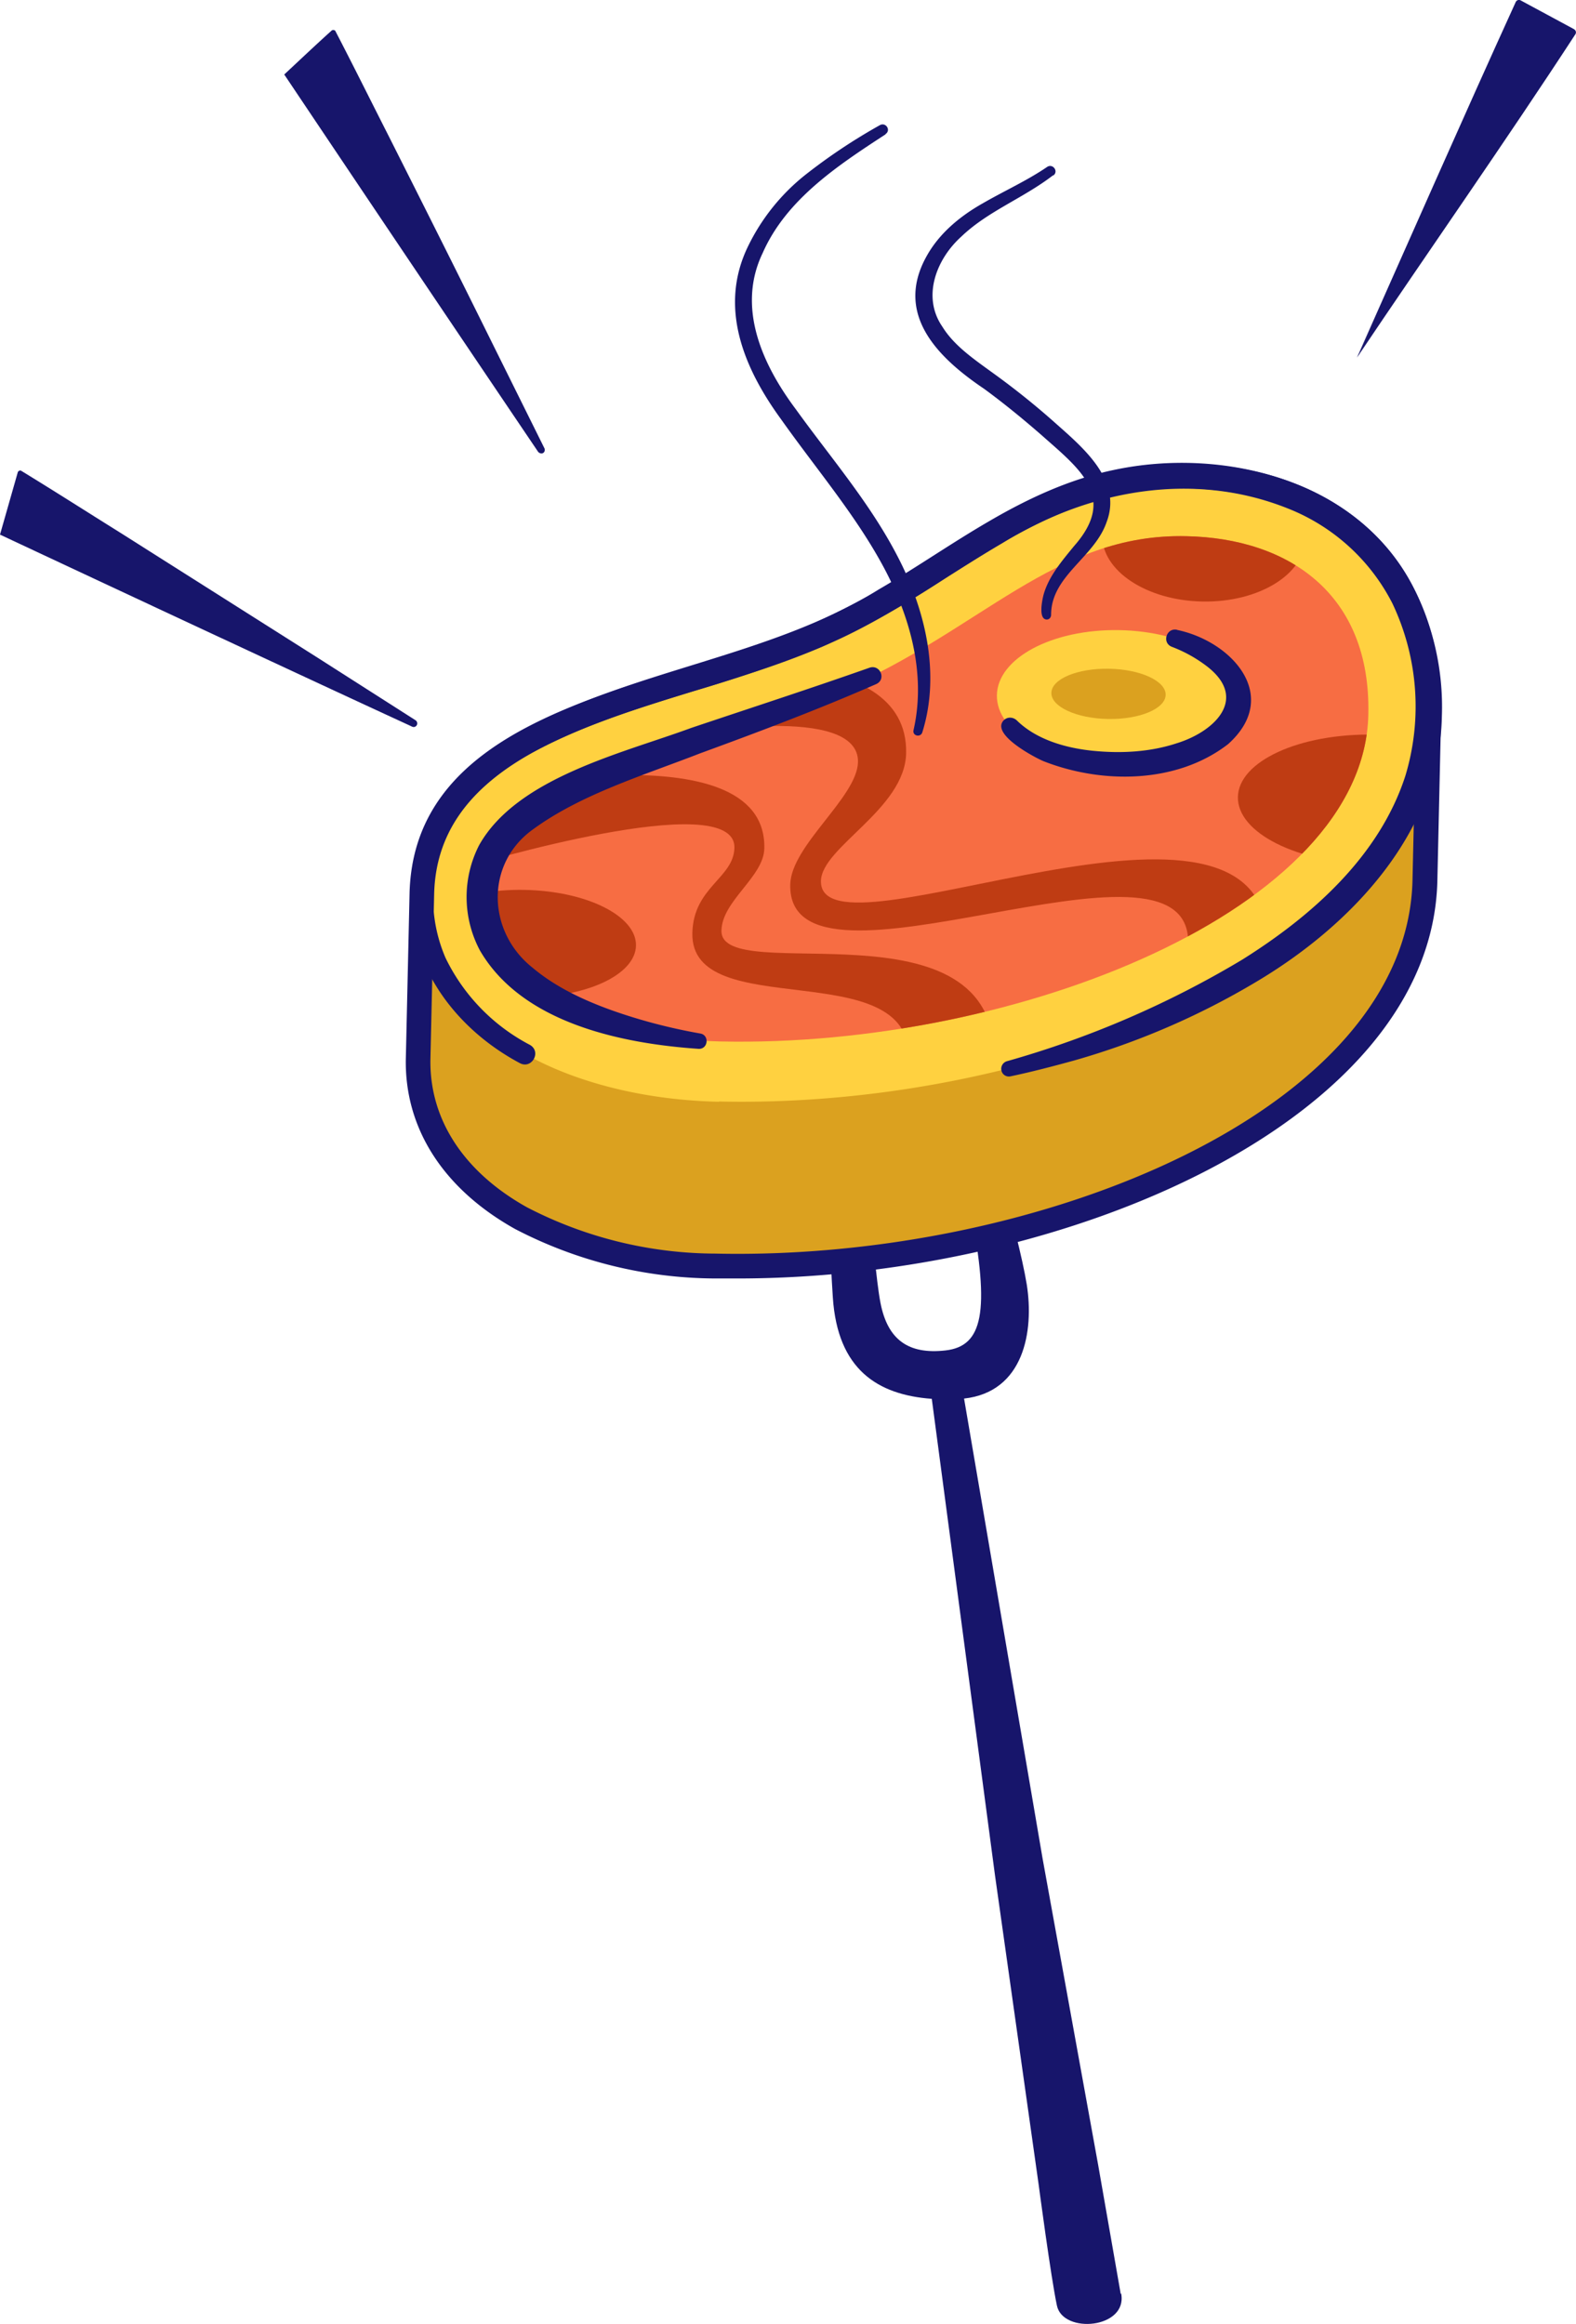 <svg xmlns="http://www.w3.org/2000/svg" data-name="Capa 1" viewBox="0 0 595.7 878.6"><defs><clipPath id="a"><path fill="none" stroke-width="0" d="M448.5 202.7c38.2.8 69.8 21.5 68.7 67.5-1.6 73.5-133 126-245 123.5-46.6-1-90.8-21-90-55.2 1-46.8 77-52.4 135.5-77.4 52.9-22.6 80.9-59.6 130.8-58.4Z"/></clipPath></defs><path fill="#17156b" d="m423.6 867.1-8.5-48.6-21-115.8-29.7-174c22.6-2.5 26.5-25.4 23.7-43.1-3.2-19.7-18.4-72.7-23.3-72.5-4.9.1-5.3 5.8 2.1 44.5 7.4 38.6 4.5 51.3-9.5 52.9-14 1.6-21.9-4-24.6-18-3.2-16.3-5.8-75.4-13-75.2-7.1.3-7.1 41.9-5 73.2 1.8 27.2 16.9 36.8 37.4 38.3L376.1 709l16.5 116.9s4.6 34.9 6.9 45.7c2.3 10.8 26.7 8.7 24.3-4.5Z"/><path fill="#dba11f" d="M270.4 478.6c-27.6-.6-53.7-7-73.4-18.1-25.6-14.4-39.5-35.8-38.9-60.4l1.4-62.1s59.9-6.7 99.4-19c16.4-5.1 33.4-10.3 48.5-16.8a321.6 321.6 0 0 0 47.3-26.4c26.8-17.1 54.5-34.7 92.9-33.9 45.9 1 92.4 28.7 92.4 28.7l-1.4 62.1c-2 89.4-143 148.6-268.3 145.8Z"/><path fill="#ffd140" d="M271.8 416.5c-27.6-.6-53.7-7-73.4-18.1-25.6-14.4-39.5-35.8-38.9-60.4 1.1-50.2 54.1-66.6 100.8-81.1 16.4-5.1 33.4-10.3 48.5-16.8a321.6 321.6 0 0 0 47.3-26.4c26.8-17.1 54.5-34.7 92.9-33.9 56.5 1.2 92.2 36.9 91 90.8-2 89.4-143 148.6-268.3 145.8Z"/><path fill="#f76d43" d="M448.5 202.7c38.2.8 69.8 21.5 68.7 67.5-1.6 73.5-133 126-245 123.5-46.6-1-90.8-21-90-55.2 1-46.8 77-52.4 135.5-77.4 52.9-22.6 80.9-59.6 130.8-58.4Z"/><ellipse cx="422.3" cy="263.5" fill="#ffd140" rx="25.4" ry="45.8" transform="rotate(-89 422.5 263.4)"/><ellipse cx="418.8" cy="262.1" fill="#dba11f" rx="9.5" ry="21.6" transform="rotate(-89 419 262.1)"/><g fill="#bf3c13" clip-path="url(#a)"><ellipse cx="197.6" cy="356.5" rx="20.3" ry="42.6" transform="rotate(-89 197.8 356.5)"/><ellipse cx="518.6" cy="302.1" rx="24.5" ry="51" transform="rotate(-89 518.8 302)"/><ellipse cx="454.7" cy="202.8" rx="24.5" ry="38.4" transform="rotate(-89 454.9 202.7)"/><path d="M259.8 277.5s65-11.7 64.5 10.6c-.3 13.3-25.3 31.5-25.6 46.3-1.1 49.3 151.5-27.4 150.4 22.2l29.9.7c1.7-75.5-169.4 9.1-168.7-24.3.3-12.8 31.7-27.1 32.2-48.2 1-43.5-82.2-32-82.2-32l-.5 24.6Z"/><path d="M177.1 327.5s101-30.5 100.5-7c-.3 11.5-15.5 14.8-15.9 32.2-.8 34.5 82.7 7.7 81.8 47.2l32.3.7c1.4-62-103.6-27-103.1-48.8.2-11.3 16-20.3 16.2-31.1 1-46.2-111.2-20.7-111.2-20.7l-.6 27.5Z"/></g><path fill="#17156b" d="M278.8 483.3h-8.5a165 165 0 0 1-75.6-18.7c-27.2-15.2-41.9-38.2-41.3-64.6l1.4-62.1c1.2-53.6 55.9-70.5 104.1-85.4 16.4-5.1 33.2-10.3 48.1-16.6a308.6 308.6 0 0 0 46.6-26.1c27.4-17.4 55.7-35.5 95.5-34.6 59.3 1.3 96.9 38.8 95.6 95.6l-1.4 62.1c-2 90.1-139.2 150.4-264.5 150.4Zm167.6-298.8c-35.7 0-62.2 16.9-87.8 33.2a330 330 0 0 1-48 26.8 520.5 520.5 0 0 1-48.9 16.9c-45.3 14-96.6 29.9-97.6 76.7l-1.4 62.1c-.5 22.8 12.5 42.8 36.5 56.2a155.6 155.6 0 0 0 71.2 17.5c123.1 2.7 261.6-54.6 263.5-141.2l1.4-62.1c1.1-51.1-32.8-84.9-86.5-86h-2.5Z"/><path fill="#17156b" d="M196.5 401.9c-26.3-14-45.3-41-40.6-71.8 2.5-23.3 19.7-42.1 39.5-52.9 43.2-24.3 95.2-28.5 136.8-54.4 14-8.1 27.4-17.5 41.9-25.9 14.4-8.4 30-15.7 46.7-19.2 41.3-8.9 91.8 3.6 112.8 43.1a99.6 99.6 0 0 1 11.4 50c-.8 44.1-34.6 79.3-70.4 100.5a287.5 287.5 0 0 1-68.6 29.6c-8 2.2-16 4.3-24.1 6-1.6.3-3.1-.7-3.4-2.3a3 3 0 0 1 2-3.4 366.8 366.8 0 0 0 89-38.4c26.5-16.6 51.9-39.2 61.7-69.5a90.8 90.8 0 0 0-4.9-65.2 75.4 75.4 0 0 0-39.8-36c-35.8-14.2-75.3-6.8-107.6 13.2-21 12.3-41.5 27.3-64.1 37.4-37.4 17-78.8 22.7-114.9 42.5-15.2 8.3-28.8 20.8-33.8 37.7a57.5 57.5 0 0 0 2.3 39.2 73 73 0 0 0 31.9 32.9c4.5 2.6.7 9.3-3.8 6.9Z"/><path fill="#17156b" d="M444.8 238.1c20.9 4.3 39.6 25.1 19.4 43.2-19.5 15.1-47.9 15.1-69.9 6.4-3.9-1.7-20.3-10.5-14.7-15.6 1.4-1.2 3.4-1 4.7.2 7.2 7.1 18 10.4 28.6 11.5 10.8 1.1 21.8.5 31.8-2.8 14.1-4.3 27.2-16.6 11.9-28.8a52.2 52.2 0 0 0-13.7-7.7c-3.9-1.6-1.9-7.4 2.1-6.4ZM331.2 258.6c-21.9 9.6-44.2 18-66.6 26.2-21.3 8.3-44.9 15.4-63.1 28.7-18.1 12.9-17.5 38.7-.1 52.4 8.3 7 18.7 12 29.5 15.9 10.9 3.9 22.4 6.9 33.8 8.9 3.5.6 3 5.9-.6 5.8-29.3-2-66.8-9.8-82.7-37.2a43 43 0 0 1-.3-39.8c14.4-25.6 54.4-34.8 80.1-44.3 22.6-7.6 45.1-14.9 67.5-22.8 4-1.3 6.4 4.4 2.5 6.2ZM398 66.3c-11.3 8.7-24.6 13.5-34.7 23.2-9.4 8.5-14.9 22.7-7.1 34 4.5 7.3 12.1 12.4 19.8 18a293 293 0 0 1 22.2 17.8c10.5 9.4 26.2 21.9 20.1 38-4.6 13.5-21 20.3-21 35.1 0 1-.7 1.8-1.6 1.8-3.3 0-1.8-7.2-1.3-9.2 1.9-7.1 7.2-13.2 11.6-18.6 16.4-18.6 2.1-29.1-12.3-41.9-7-6.1-14.2-12-21.7-17.5-17.2-11.6-34-27.9-21.9-49.9 4.9-9 13-15.5 21.3-20.2 8.3-4.8 16.8-8.6 24.4-13.8 2.1-1.4 4.4 1.6 2.4 3.2ZM334.7 50.8c-18.1 11.8-37.5 24.6-46.4 44.8-9.9 20.5-.3 42 12.5 59.1 13.1 18.2 28 35.4 38.4 55.5 10.5 20.1 16.4 44.4 9.4 66.7-.7 2-3.8 1.3-3.3-.9 4.9-21.5-1.5-43.7-11.9-62.7-10.5-19.2-25-36.2-38.1-54.7-14-19.2-23.9-42.3-12.5-65.6a78 78 0 0 1 21.6-26.9 216 216 0 0 1 28.2-18.8c2.2-1.2 4.3 1.9 2.1 3.4Z"/><g fill="#17156b"><path d="m.7 201.7 155.7 71.9L7.7 178.9l-7 22.8z"/><path d="m1.4 201.3 155.6 71-1.3 2.4a13325 13325 0 0 1-111.5-71.1l-37-23.9 1.5-.5-7.2 22.1Zm-1.4.8 6.7-23.5a1 1 0 0 1 1.2-.7c12.6 7.7 25.1 15.7 37.6 23.5l74.5 47.2 37.1 23.7c.6.4.8 1.3.4 1.9-.4.6-1.1.8-1.7.5-38.9-17.9-117-54.4-155.8-72.6Z"/></g><g fill="#17156b"><path d="m108.2 28.2 96.3 141.9-78.6-157.8-17.7 15.9z"/><path d="M109 28.2c24.2 35.1 72.6 105.9 96.7 141.1l-2.4 1.4c-19.2-38.3-40.1-80.2-58.9-118.4L125 12.7l1.5.3a1379 1379 0 0 1-17.6 15.2Zm-1.6 0c5.9-5.5 11.8-11.1 17.9-16.6.4-.4 1-.3 1.4 0 6.8 13.1 13.4 26.4 20.1 39.6 13.2 26.2 26.4 52.5 39.4 78.8l19.6 39.5c.3.7 0 1.5-.6 1.8-.6.3-1.4 0-1.8-.5a44461 44461 0 0 1-96-142.7Z"/></g><g fill="#17156b"><path d="M513.3 134.5 574.1 1.4l20.1 10.9-80.9 122.2z"/><path d="m512.9 135.2 29.7-66.9c10-22.5 20.1-45.1 30.3-67.5.3-.7 1.1-1 1.8-.7L594.9 11c.7.4 1 1.2.6 1.9-26.4 40.5-55.6 82.1-82.6 122.3Zm.8-1.4c26.2-40.1 52.6-82.6 79.3-122.3l.5 2.1-20.1-11 1.9-.6c-19.5 42.8-41.8 89.1-61.7 131.9Z"/></g></svg>